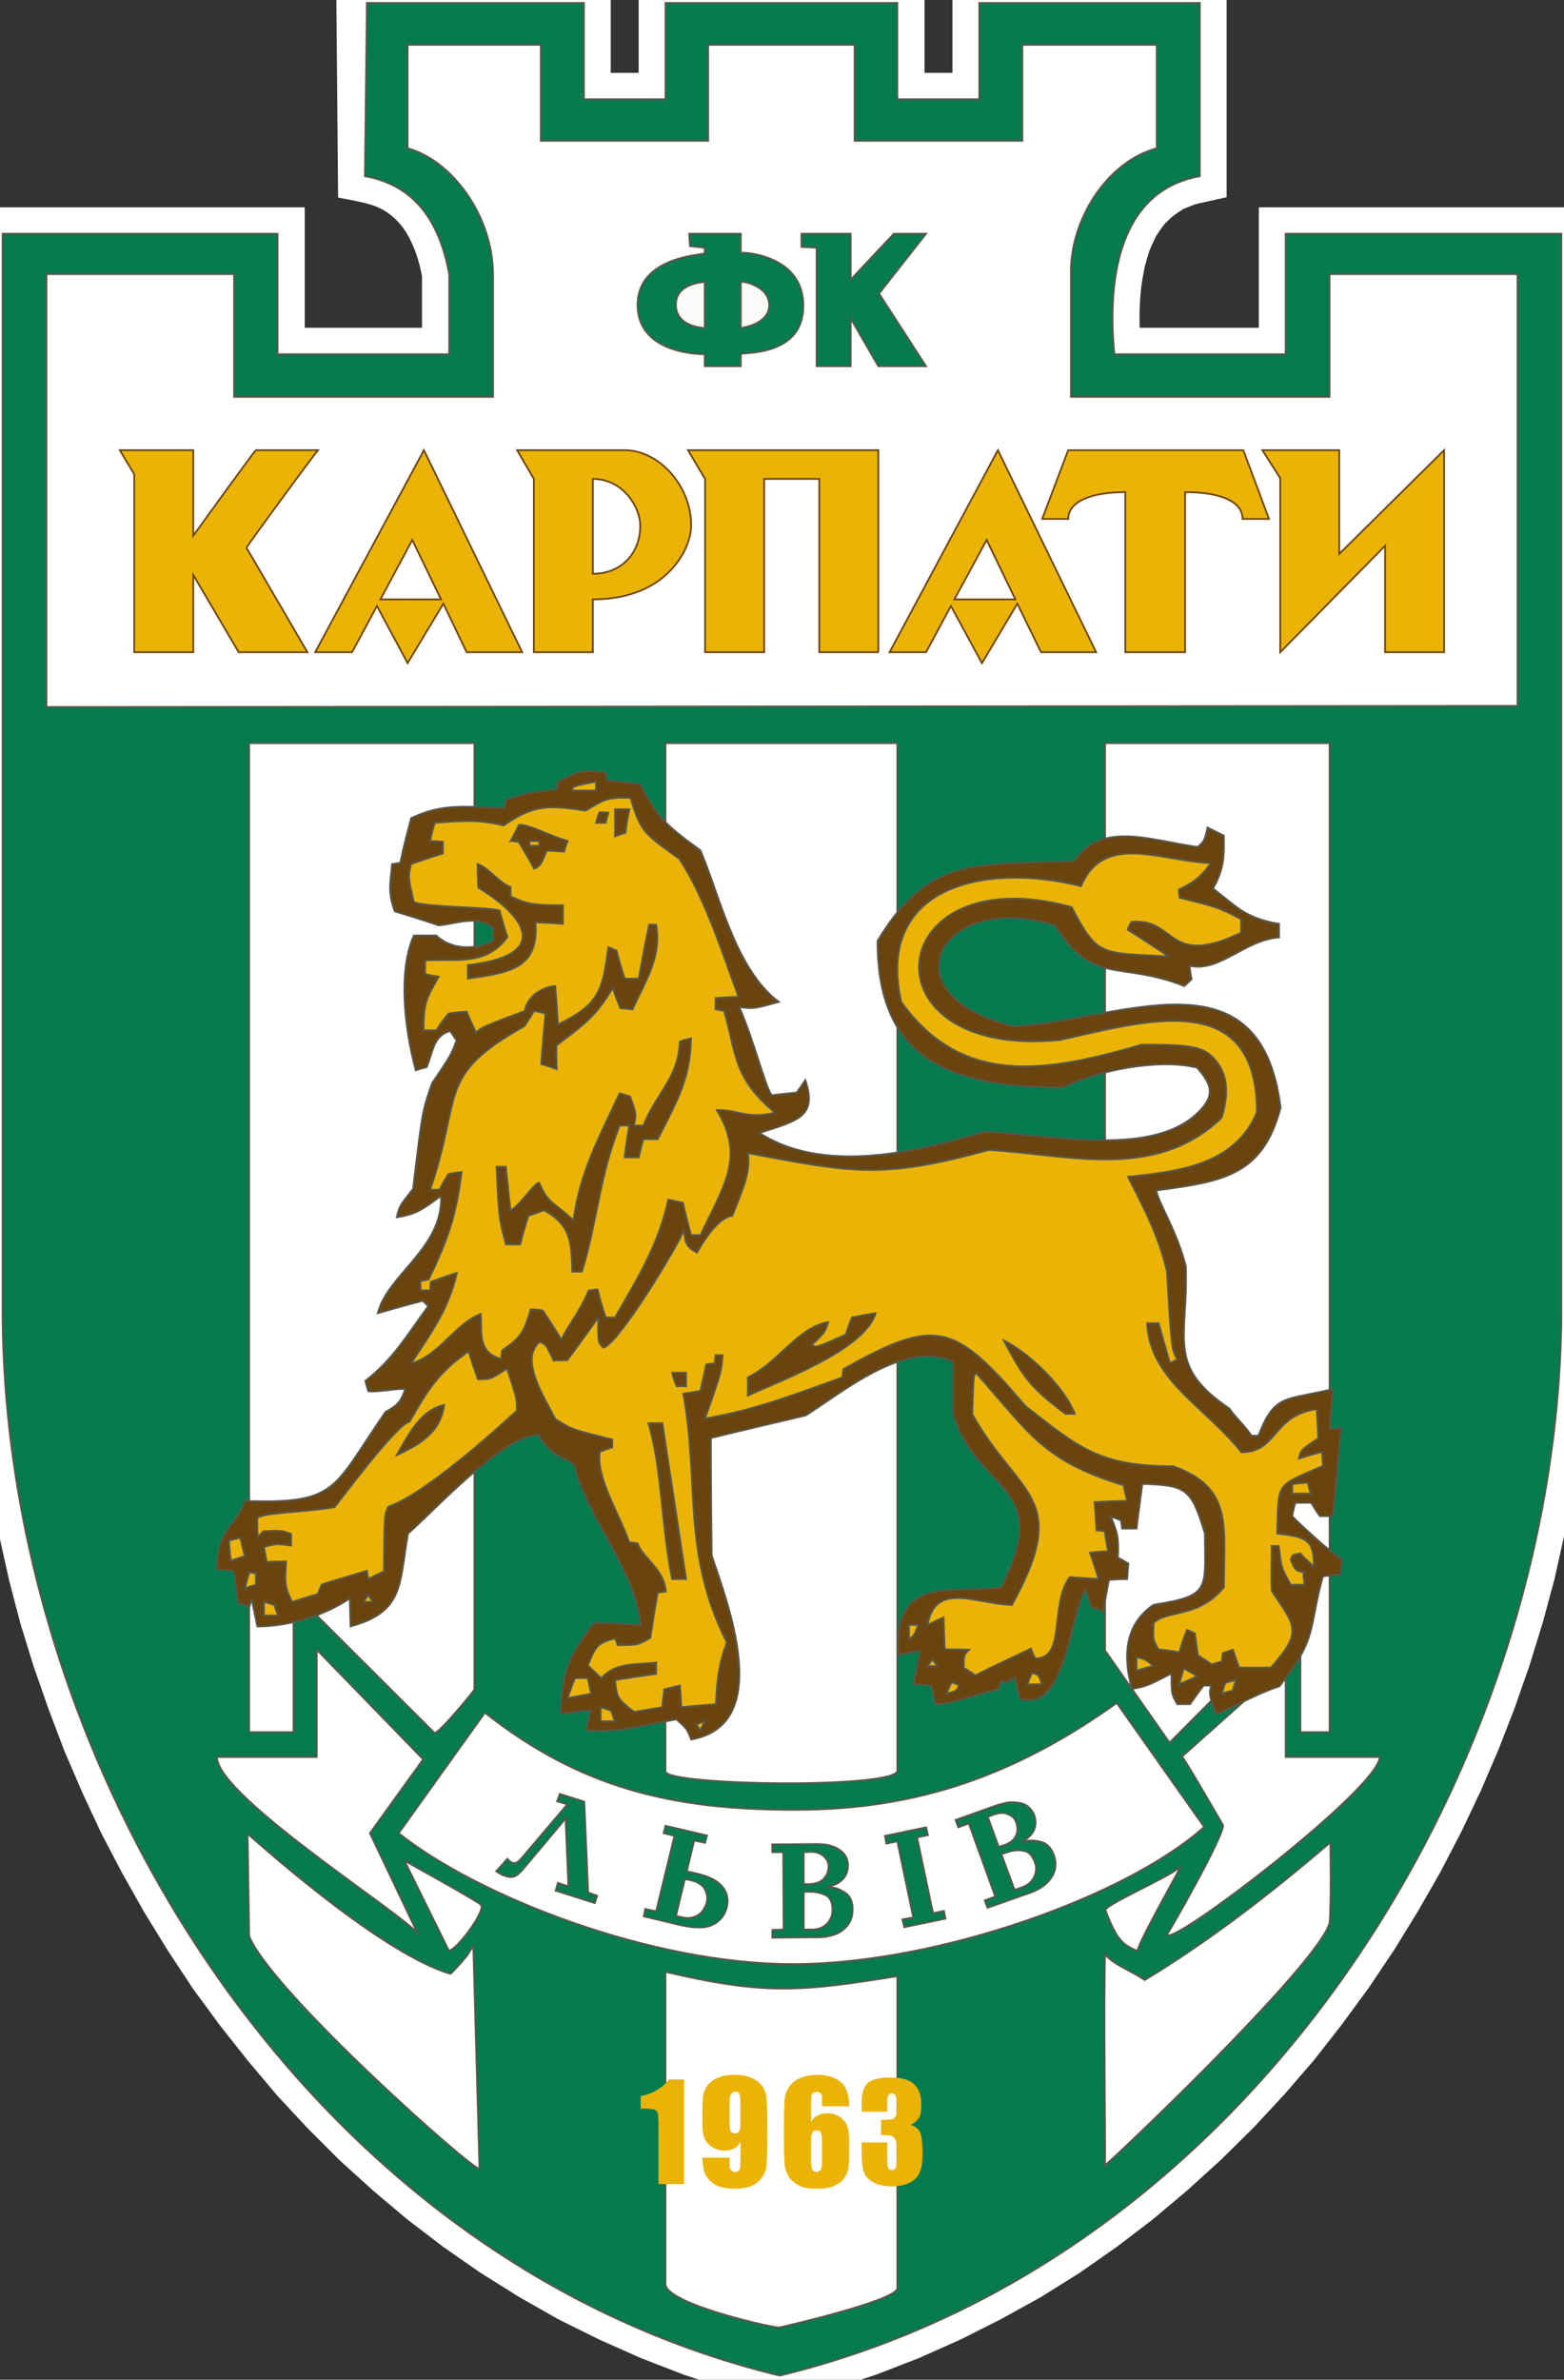 <?xml version="1.0" encoding="utf-8"?>
<!-- Generator: Adobe Illustrator 15.0.0, SVG Export Plug-In . SVG Version: 6.00 Build 0)  -->
<!DOCTYPE svg PUBLIC "-//W3C//DTD SVG 1.1//EN" "http://www.w3.org/Graphics/SVG/1.1/DTD/svg11.dtd">
<svg version="1.1" id="Слой_1" xmlns="http://www.w3.org/2000/svg" xmlns:xlink="http://www.w3.org/1999/xlink" x="0px" y="0px"
	 width="194px" height="295px" viewBox="0 0 194 295" enable-background="new 0 0 194 295" xml:space="preserve">
<rect x="0" y="0" width="194" height="295" fill="#333333" stroke="none"/>
<g>
	<path fill="#FFFFFF" d="M138.57,278.5l4.479-3.42l4.287-3.611l4.145-3.76l3.996-3.949l3.855-4.143l3.66-4.24l3.469-4.432
		l3.322-4.527l3.133-4.672l2.938-4.77l2.793-4.865l2.604-5.01l2.408-5.059l2.215-5.154l2.023-5.201l1.832-5.252l1.635-5.297
		l1.447-5.348l1.203-5.396l1.012-5.395l0.82-5.443l0.623-5.395l0.387-5.396l0.146-5.395V25.7H156.15v14.933h-14.787
		c-0.049-1.541,0-3.034,0.145-4.576c0.096-1.012,0.289-1.975,0.482-2.986c0.191-0.723,0.385-1.397,0.625-2.071
		c0.24-0.626,0.529-1.205,0.818-1.782c0.338-0.53,0.676-1.012,1.063-1.494l0.865-0.819c0.48-0.385,0.914-0.674,1.445-1.012
		l1.203-0.481l0.674-0.193l3.469-0.771V-2.914h-34.008V9.033h-3.469V-2.914H79.223V9.033h-3.467V-2.914H41.699l0.24,27.409
		c1.494,0.289,3.035,0.53,4.48,1.012c0.337,0.145,0.723,0.289,1.06,0.482c1.013,0.577,1.734,1.252,2.457,2.167l0.435,0.626
		c1.012,1.686,1.638,3.565,1.975,5.492v6.358H37.799V25.7H-3.002v137.867l0.145,5.346l0.386,5.443l0.577,5.396l0.819,5.396
		l1.012,5.393l1.204,5.396l1.397,5.348l1.638,5.299l1.831,5.25l1.975,5.203l2.217,5.152l2.36,5.059l2.602,4.961l2.746,4.865
		l2.938,4.771l3.083,4.672l3.324,4.525l3.468,4.385l3.613,4.287l3.806,4.096l3.95,3.949l4.143,3.758l4.287,3.613l4.48,3.42
		l4.576,3.18l4.769,2.986l4.913,2.793l5.057,2.506l5.203,2.313l5.348,2.07l5.492,1.781l6.357,1.734l6.404-1.734l5.492-1.781
		l5.348-2.07l5.201-2.313l5.059-2.553l4.961-2.746l4.77-2.986L138.57,278.5z"/>
	<path fill="#037B4F" stroke="#58574B" stroke-width="0.216" d="M96.711,294.492L96.711,294.492
		c58.766-14.211,96.387-75.193,96.965-131.168V28.975h-34.201v14.933H138.23c-0.771-7.804-0.145-20.135,10.6-22.062V0.362h-27.361
		v11.947h-10.164V0.362H82.549v11.947H72.432V0.362H45.506l-0.24,21.484c6.744,1.204,9.394,6.406,10.453,12.139v9.923H34.428V28.975
		H0.322v134.543C0.852,219.49,37.991,280.281,96.711,294.492z"/>
	<path fill="#FFFFFF" stroke="#58574B" stroke-width="0.216" d="M5.765,87.646V33.984h23.267v15.222h32.13V33.984
		c-0.048-7.322-5.154-14.114-10.599-15.607V5.563h16.522v11.898h20.761V5.563h18.16v11.898h20.809V5.563h16.666v12.813
		c-6.357,1.734-10.789,9.104-10.645,15.607v15.222h32.082V33.984h23.314v53.518L5.765,87.646z"/>
	<path fill="#FFFFFF" stroke="#58574B" stroke-width="0.216" d="M159.475,206.291v11.516h11.656
		c0,3.854-26.348,23.939-26.348,21.963c0.096,0,6.936-11.945,6.936-13.486c0,0-4.912-8.523-5.105-8.523L159.475,206.291z"/>
	<path fill="#FFFFFF" stroke="#58574B" stroke-width="0.216" d="M36.402,197.381v17.342H30.91V92.125h27.938v117.296
		c0,0.146-5.058,6.311-5.058,5.301L36.402,197.381z"/>
	<path fill="#FFFFFF" stroke="#58574B" stroke-width="0.216" d="M82.549,92.125h28.756V219.49c0,2.266-28.709,1.879-28.756,0.098
		V92.125z"/>
	<polygon fill="#FFFFFF" stroke="#58574B" stroke-width="0.216" points="145.072,216.023 137.076,204.605 137.076,92.125 
		164.92,92.125 164.92,214.723 161.307,214.723 161.307,199.691 	"/>
	<path fill="#6A440F" stroke="#58574B" stroke-width="0.216" d="M85.727,215.639c-0.529-1.352-0.529-1.352-1.83-2.506
		c-3.66,0.676-7.707,1.734-11.127,1.35c0.096-0.82,0.289-1.688,0.48-2.457c-1.734,0-2.07,0.385-3.66,0.385
		c0-5.01,1.107-7.418,4.094-11.223c1.783,0,3.951,0.143,5.781,0.24c-0.723-6.984-6.551-13.008-8.285-19.943
		c-2.505-1.252-3.324-1.828-4.384-3.611c-4.383,0-13.102,9.586-16.185,12.234c-1.108,6.359-0.481,9.682-7.13,11.514
		c-0.048-0.916-0.048-2.602-0.097-3.469c-3.372,2.264-7.755,3.469-11.464,3.469c-0.241-1.205-0.482-2.359-0.723-3.469
		c-0.098,0.338-0.146,0.674-0.241,1.012c-0.435-0.191-0.916-0.289-1.397-0.387c-0.191-1.395-0.337-2.744-0.529-4.047
		c-0.771-0.047-1.444-0.145-2.167-0.145c0.24-5.443,2.07-4.816,3.516-8.525c11.61,0.387,10.838-1.494,17.438-11.031
		c1.591-0.865,1.928-1.348,2.457-2.842c-1.638-0.047-2.986,0.387-4.576,0.289c-0.145-0.336-0.241-0.771-0.386-1.299
		c3.42-2.605,5.3-5.877,7.804-9.25c-0.24-0.24-0.481-0.48-0.675-0.676c-1.878,0.482-3.756,1.014-5.587,1.541
		c1.252-4.863,8.093-8.043,7.853-14.545c-2.12,1.541-3.035,2.313-5.492,2.646c0.337-1.396,0.337-1.396,2.023-3.516
		c1.155-9.682,1.155-9.682,2.359-13.105c2.313-3.42,2.313-3.42,3.034-5.297c-0.289-0.387-0.529-0.771-0.771-1.156
		c-2.119,0.529-2.119,2.553-2.938,4.479c-0.482,0.098-0.916,0.24-1.349,0.387c-1.397-5.154-2.216-12.332-0.241-16.715
		c0.867,0,1.83,0,2.793,0c1.687,1.637,4.528,1.926,7.081,0.674c-0.048-0.53-0.048-1.108-0.048-1.639
		c-2.071-1.638-4.528-0.48-6.744-0.289c-1.831-0.626-3.662-1.203-5.444-1.734c-0.915-2.408-0.529-3.66-0.337-5.875
		c0.289-0.049,0.626-0.096,1.012-0.146c0.387-1.879,0.867-3.709,1.35-5.54c4.046-1.927,6.744-1.349,11.561-1.301
		c0.097-0.337,0.146-0.675,0.193-0.964c2.842-0.915,2.842-0.915,6.31-1.3c0.048-0.337,0.097-0.674,0.146-0.963
		c2.793-1.301,2.359-1.493,5.924-1.156c0,0.289,0.049,0.626,0.096,0.963c1.352,0.193,2.795,0.337,4.191,0.53
		c2.313,4.239,2.938,4.865,7.467,8.189c2.313,5.346,4.336,14.787,9.73,18.785c-3.18,0.867-3.18,0.867-4.912,0.627
		c1.877,4.334,3.084,9.442,3.998,10.936c1.012-0.098,2.07-0.24,3.129-0.336c0.387-0.531,0.725-1.014,1.063-1.543
		c1.588,4.627-1.107,5.061-5.686,6.553c7.801,5.059,19.17,2.506,27.84-0.145c7.709,0.193,21.533,3.613,27.119-2.986
		c1.592-1.879,0.867-3.133-0.674-4.963c-4.961-1.205-12.572,0.434-16.617,2.458c-14.598,0-23.025-3.758-23.025-18.161
		c6.406-10.646,12.188-9.346,24.422-9.924c3.373-5.105,9.826-2.408,15.318-1.733c0.816-0.771,0.816-0.771,1.203-2.409
		c0.676,0.337,1.303,0.674,2.023,1.012c0,2.506,0.096,3.999-1.348,6.551c2.889,2.215,3.947,3.662,8.188,4.385
		c0,0.529,0,1.106,0,1.686c-4.24,0.289-7.322,4.334-11.08,3.516c0.047,0.529,0.098,1.109,0.242,1.639
		c-0.289,0.289-0.58,0.578-0.916,0.867c-7.996-3.178-11.271,0.049-16.041-7.514c-14.018-4.48-21.436,8.479-5.105,12.523
		c13.439-0.82,30.637-9.778,33.094,10.069c-2.217,8.479-7.227,9.152-15.414,10.262c0.24,1.539,2.504,4.865,3.66,9.393
		c0.338,8.863-2.553,12.283,5.395,17.631c0.771,1.156,1.975,2.168,2.744,3.373c0.289,0,0.58,0,0.869,0
		c2.021-5.301,3.42-4.338,9.199-5.781c0.049,1.686-0.385,3.324-0.289,5.008c0.434-0.096,0.965-0.143,1.396-0.191
		c-0.529,3.613-0.578,7.273-1.107,10.938c-0.529,0-1.061,0-1.588,0c-0.387-0.531-0.725-1.109-1.063-1.639
		c-0.529-0.049-1.541,0-1.975,0c-0.193,0.578-0.24,1.012-0.387,1.639c0.242,0.338,5.061,4.863,6.166,5.299
		c-0.049,0.625-0.096,1.25-0.191,1.926c-0.771,0.047-1.445,0.146-2.168,0.24c-1.781,6.359-0.578,7.611-5.396,13.633
		c-3.563,1.156-7.416,3.611-7.945,3.371c-0.771-2.408-0.771-2.408-0.529-3.469c-0.289,0-0.58,0-0.914,0
		c-0.58,0.723-1.158,1.543-1.689,2.313c-0.527,0-1.059,0-1.588,0c-0.723-1.252-0.723-1.252-0.723-3.805
		c-2.986,1.541-2.986,1.541-4.914,1.928c-1.105-4.096-0.916-7.996,2.697-10.453c7.178-1.107,6.359-1.928,6.359-8.814
		c-1.688-5.732-2.408-5.973-7.758-6.166c-0.238,1.781-0.479,3.662-0.721,5.539c-0.578,0-1.156,0-1.783,0
		c-0.049-0.338-0.096-0.674-0.145-1.012c-0.434-0.191-0.82-0.338-1.252-0.434c0.77,1.783,1.012,2.553,0.867,5.057
		c0.434,0.193,0.816,0.436,1.301,0.725c-0.049,0.625-0.098,1.252-0.146,1.928c-0.77,0-1.541,0.047-2.264,0.096
		c-0.24,1.254-0.482,2.602-0.723,3.902c-0.434-0.193-0.916-0.291-1.396-0.436c-0.289-0.723-0.531-1.443-0.771-2.215
		c-1.828,2.408-2.357,15.461-8.188,13.486c-0.191-0.916-0.434-1.83-0.627-2.648c-0.867,0.674-0.867,0.674-1.686,0.434
		c-0.146,0.336-0.193,0.676-0.24,1.012c-3.469,0.818-5.732,1.879-7.9,1.879c-0.193-0.771-0.338-1.59-0.529-2.313
		c-0.771-0.047-1.492-0.145-2.168-0.145c0.24-1.396,0.529-2.842,0.818-4.191c-0.963,0.193-1.83,0.338-2.697,0.578
		c-0.676-10.02,6.117-7.563,12.719-8.432c6.645-12.908-2.939-11.654-5.928-21.436c0-2.215,0-4.334,0-6.5
		c-5.973-2.891-13.92,3.947-18.303,6.645c-3.9,0.916-7.803,1.83-11.754,2.795c0,4.816,0.049,9.635,0.096,14.547
		C90.16,198.488,96.182,213.809,85.727,215.639z"/>
	<path fill="#EAB306" stroke="#58574B" stroke-width="0.216" d="M78.646,212.219c-2.217-1.734-2.07-1.783-2.359-3.951
		c1.732-0.289,3.42-0.529,5.104-0.77c0-0.482,0-0.965,0-1.396c-2.744,0.287-5.104,0-6.791,1.926
		c-0.627-0.578-1.156-1.061-1.686-1.59c0.914-2.168,1.01-2.744,3.371-3.324c0.145,0.24,0.24,0.529,0.338,0.82
		c2.504,0,2.504,0,4.045-0.916c0.289-1.879,0.578-3.758,0.916-5.588c0.289-0.049,0.627-0.098,1.012-0.146
		c-0.289-2.938-2.795-3.996-3.518-5.973c-0.385-0.047-0.723-0.096-1.012-0.096c-1.301-3.711-4.143-7.996-3.66-11.227
		c0.48-0.238,1.012-0.385,1.541-0.576c0-0.338,0-0.674,0-0.965c-5.059-1.252-5.059-1.252-7.08-2.553
		c-1.204-2.455-4.528-7.369-1.928-9.537c0.771,0.289,0.771,0.289,1.734,2.313c0.53-0.049,1.059-0.049,1.686-0.049
		c1.301-1.732,2.555-3.516,3.854-5.299c-0.047,3.035-0.047,3.035,0.627,3.758c2.023-0.625,9.297-12.766,9.971-14.547
		c0.242,1.107,0,1.926,1.639,2.746c0.867-1.541,2.604-4.289,4.387-4.576c1.01-2.65,2.357-5.301,1.926-7.756
		c13.102,2.455,16.666,3.227,29.863-0.385c9.779,0.529,20.715,3.9,28.902-4c1.443-4.579-0.145-6.698-1.494-7.854
		c-1.396-1.154-3.949-1.203-8.43-1.203c-11.752,3.42-22.207,5.299-29.816-5.301c-3.229-14.354,10.355-17.34,22.303-14.354
		c2.842-6.646,9.633-3.178,16.088-2.842c-1.203,1.734-2.119,2.36-3.949,3.275c0,0.337,0.049,0.674,0.096,1.011
		c4.723,1.156,4.723,1.156,7.611,2.649c0,0.579,0,1.107,0,1.688c-9.248,4.432-7.949-1.88-13.584-1.35
		c-0.191,0.289-0.385,0.626-0.48,0.964c1.688,1.06,3.42,2.216,5.105,3.323c-8.334-0.48-8.814,0.145-12.043-6.118
		c-23.506-6.455-26.396,18.931-1.494,16.474c10.406-2.264,24.471-6.742,24.471,8.963c-2.744,6.502-9.535,7.32-15.992,7.996
		c1.881,3.709,3.662,6.938,4.82,11.656c0.574,9.684,0.574,9.684,1.299,10.982c-0.338,0.145-0.627,0.338-0.916,0.48
		c-0.48-1.686-0.963-3.322-1.396-4.961c-0.529,0-0.963,0-1.445,0c0.387,7.129,7.227,10.309,11.705,15.992
		c4.529,0,3.807-4.576,9.348-5.346c0.047,1.203,0.145,2.406,0.191,3.611c-2.168,1.445-2.168,1.445-2.408,2.506
		c0.916-0.289,1.877-0.58,2.891-0.82c0,0.578,0.049,1.156,0.096,1.734c-5.924,2.602-5.49,1.83-5.684,8.383
		c2.938,0.432,4.721,0.336,4.525,4.143c-0.336-0.482-1.395-1.252-1.637-1.688c-1.059,0.24-0.914,0.098-1.205,0.771
		c0.436,1.107,0.58,1.445,1.639,1.59c-0.191,0.627,0.145,0.916,0,1.541c-0.336,0-1.348,0-1.639,0
		c-1.301-2.359-1.105-2.021-1.492-4.816c-0.916,0-1.205,0-0.865,0c0,1.977-0.098,3.518,0,5.588c2.984,4.434,3.852,5.01-0.098,9.49
		c-1.35,0-2.648,0-3.951,0c-0.287-0.771-0.527-1.492-0.77-2.217c-0.434,0.098-0.82,0.289-1.254,0.436
		c-0.047,0.336-0.096,0.674-0.096,1.012c-0.48,0.145-0.867,0.24-1.301,0.385c-0.578-0.436-1.156-0.818-1.686-1.156
		c-0.146-0.916-0.242-1.83-0.387-2.697c-0.338-0.146-0.674-0.338-0.965-0.434c-0.385,0.914-0.674,1.83-0.963,2.795
		c-0.865-0.193-1.779-0.289-2.6-0.387c-0.676-1.252-0.676-1.252-0.58-3.275c1.783-1.686,5.541-0.529,8.721-4.434
		c0-7.658,1.154-12.283-6.264-14.98c-9.15,0-11.705-2.264-18.354-7.465c-8.861-10.357-11.078-11.031-22.59-4.576
		c-0.051,0.336-0.1,0.674-0.1,1.012c-6.018,2.168-10.979,4.096-17.051,5.107c2.023-5.783,2.023-5.783,2.17-7.854
		c-0.289,0-0.578,0-0.869,0c-0.049,0.338-0.096,0.674-0.096,1.012c-0.385,0-0.725,0.098-1.061,0.145
		c-0.24,1.061-0.48,2.168-0.723,3.275c-0.723,0.145-1.396,0.24-2.119,0.338c2.023,11.225-0.193,19.701,5.396,30.828
		c-0.914,2.602-1.205,4.238-1.35,7.658c-1.445,0.146-2.891,0.24-4.289,0.387c-0.047-0.867-0.096-1.783-0.191-2.697
		c-0.625,0.145-1.252,0.338-1.926,0.48c-0.098,0.771-0.193,1.494-0.242,2.217C81.006,211.832,79.803,212.025,78.646,212.219z"/>
	<path fill="#FFFFFF" stroke="#58574B" stroke-width="0.216" d="M141.074,241.844c-1.734-0.725-2.555-1.303-3.951-5.061
		c0-0.721,9.299-4.721,9.299-5.49C146.951,230.811,141.699,239.723,141.074,241.844z"/>
	<path fill="#FFFFFF" stroke="#58574B" stroke-width="0.216" d="M51.912,239.916c0.191-1.301-25.001-17.053-25.001-22.109h12.38
		V204.51l13.198,13.584l-6.601,9.152L51.912,239.916z"/>
	<path fill="#FFFFFF" stroke="#58574B" stroke-width="0.216" d="M55.67,241.795l-5.492-11.129c0,0,9.49,5.25,9.49,5.492
		C60.246,236.881,56.633,241.795,55.67,241.795z"/>
	<path fill="#FFFFFF" stroke="#58574B" stroke-width="0.216" d="M98.494,243.48c-17.682,0.047-39.211-8.383-49.038-16.234
		l10.692-14.932c11.898,9.391,23.314,12.041,38.346,12.041c15.268,0.049,27.551-4.336,40.025-13.246l10.84,15.365
		C139.773,235.1,116.219,243.432,98.494,243.48z"/>
	<path fill="#FFFFFF" stroke="#58574B" stroke-width="0.216" d="M137.076,268.434c0.047-2.986-0.191-20.186,0-26.158
		c1.154,1.35,2.986,1.879,4.914,3.18c8.236-4.961,16.088-11.127,23.023-17.053c0-0.432,0.145,7.66-0.096,9.973
		C163.666,243.045,142.037,263.953,137.076,268.434z"/>
	<path fill="#FFFFFF" stroke="#58574B" stroke-width="0.216" d="M82.549,283.123v-38.682c12.283,2.893,16.859,2.459,28.756,0.533
		v38.68c0,1.541-14.594,4.865-14.594,4.865C96.711,288.762,82.549,285.68,82.549,283.123z"/>
	<path fill="#FFFFFF" stroke="#58574B" stroke-width="0.216" d="M59.475,268.816c-0.145,0.869-25.867-21.965-28.564-28.805
		l-0.193-12.668c0.097,0,16.137,14.689,25.146,17.34c0.096,0,1.733-1.783,1.733-1.879c0.145,0,1.107-1.541,1.107-1.688
		L59.475,268.816z"/>
	<g>
		<path fill="#EAB306" d="M156.971,64.332v-1.06l0.434,1.06H156.971L156.971,64.332z M156.971,56.432l1.83,2.843v21.58
			l13.006-13.199v13.199h7.322V55.806l-13.006,12.861V55.806h-9.152V56.432z M156.971,55.806v0.626l-0.385-0.626H156.971
			L156.971,55.806z M156.971,63.272l-2.746-7.467h-21.58v7.755c0.578-1.59,3.033-2.553,6.938-2.553v19.846H147V61.008
			c4.721,0,7.129,1.3,7.129,3.324h2.844v-1.059H156.971z M132.645,80.854v-6.888l3.324,6.888H132.645z M132.645,55.806v7.755
			c-0.096,0.241-0.146,0.53-0.146,0.771h-3.227l3.227-8.526H132.645L132.645,55.806z M132.645,73.967l-8.863-18.161l-1.592,2.986
			v8.478l0.195-0.337l3.564,7.37h-3.76v7.274l4-6.744l2.938,6.021h3.518V73.967L132.645,73.967z M87.461,80.854V59.371l-1.926-3.275
			v-0.29h23.41c0,2.457,0,25.242,0,25.049h-7.322V59.371h-6.838v21.484H87.461L87.461,80.854z M122.189,58.792v8.478l-3.805,7.033
			h3.805v7.274l-0.385,0.626l-3.854-7.081l-3.082,5.732c-0.098,0-0.24,0-4.529,0L122.189,58.792L122.189,58.792z M85.535,66.549
			c0.145-0.53,0.191-1.061,0.191-1.494c0-0.578-0.049-1.204-0.191-1.782V66.549z M85.535,56.096l-0.193-0.29h0.193V56.096
			L85.535,56.096z M85.535,63.272c-0.818-4.047-4.287-7.467-8.045-7.467h-1.012v4.384c1.879,1.156,2.938,3.372,2.938,4.961
			c0,2.361-1.107,4.288-2.938,5.251v3.661c5.828-0.963,8.381-4.817,9.057-7.514V63.272z M76.479,55.806v4.384
			c-0.818-0.531-1.832-0.819-2.938-0.819v11.753c1.105,0,2.07-0.289,2.938-0.722v3.661c-0.916,0.144-1.879,0.24-2.938,0.24v6.552
			h-7.322V59.371l-1.782-3.035v-0.53H76.479L76.479,55.806z M64.437,80.854h0.337l-0.337-0.675V80.854z M64.437,55.806v0.53
			l-0.289-0.53H64.437L64.437,55.806z M64.437,80.18l-11.85-24.374l-1.638,2.986v8.478l0.192-0.337l3.564,7.37h-3.757v7.274
			l4.046-6.744l2.89,6.021h6.551L64.437,80.18L64.437,80.18z M50.949,58.792v8.478l-3.759,7.033h3.759v7.274l-0.387,0.626
			l-3.806-7.081l-3.083,5.732h-4.383v-0.29L50.949,58.792L50.949,58.792z M39.292,55.999v-0.193h0.144
			C39.388,55.806,39.34,55.903,39.292,55.999z M39.292,55.806v0.193c-1.253,1.638-8.719,11.753-8.719,11.898l7.563,12.958h-8.527
			l-5.636-9.586v9.586H16.65V58.792l-1.781-2.986h9.104v10.598c0.53-0.723,7.659-10.598,7.755-10.598H39.292L39.292,55.806z
			 M39.292,80.564l-0.193,0.29h0.193V80.564z"/>
		<path fill="none" stroke="#6A440F" stroke-width="0.216" d="M87.461,80.854V59.371l-2.119-3.565h23.604c0,2.457,0,25.242,0,25.049
			h-7.322V59.371h-6.836v21.484H87.461L87.461,80.854z M139.582,80.854V61.009c-4.529,0-7.082,1.3-7.082,3.324h-3.229l3.229-8.526
			h21.725l3.18,8.526h-3.275c0-2.023-2.408-3.324-7.129-3.324v19.846H139.582L139.582,80.854z M158.801,80.854v-21.58l-2.215-3.469
			h9.537v12.861l13.006-12.861v25.049h-7.322V67.656L158.801,80.854L158.801,80.854z M73.541,71.124V59.371
			c3.756,0,5.877,3.516,5.877,5.78C79.418,68.619,77.057,71.124,73.541,71.124L73.541,71.124z M66.219,80.854V59.371l-2.071-3.565
			H77.49c4.287,0,8.236,4.479,8.236,9.249c0.098,2.698-2.793,9.249-12.188,9.249v6.552L66.219,80.854L66.219,80.854z M47.19,74.303
			l3.951-7.37l3.564,7.37H47.19L47.19,74.303z M64.773,80.854h-6.889l-2.89-6.021l-4.433,7.37l-3.806-7.081l-3.083,5.732
			c-0.096,0-0.241,0-4.576,0l13.488-25.049L64.773,80.854L64.773,80.854z M16.65,80.854V58.792l-1.781-2.986h9.104v10.598
			c0.53-0.723,7.659-10.598,7.755-10.598h7.707c-0.578,0.674-8.862,11.946-8.862,12.091l7.563,12.958h-8.527l-5.636-9.586v9.586
			H16.65L16.65,80.854z M118.385,74.303l4-7.37l3.564,7.37H118.385L118.385,74.303z M135.969,80.854h-6.84l-2.939-6.021l-4.385,7.37
			l-3.854-7.081l-3.082,5.732c-0.098,0-0.24,0-4.529,0l13.441-25.049L135.969,80.854z"/>
	</g>
	<path fill="#EAB306" stroke="#58574B" stroke-width="0.216" d="M160.295,185.146c0-0.387,0-0.82,0-1.156
		c0.627-0.098,1.252-0.146,1.926-0.195c0.098,0.436,0.193,0.869,0.385,1.352C161.789,185.146,161.018,185.146,160.295,185.146z"/>
	<path fill="#EAB306" stroke="#58574B" stroke-width="0.216" d="M86.883,214.482c-0.191-0.242-0.336-0.482-0.48-0.725
		c0.387-0.145,0.723-0.287,1.061-0.385C87.221,213.711,87.076,214.098,86.883,214.482z"/>
	<path fill="#EAB306" stroke="#58574B" stroke-width="0.216" d="M74.504,213.373c0-0.578,0-1.154,0-1.732
		c0.434,0.145,0.867,0.238,1.301,0.434c0.145,0.385,0.289,0.818,0.482,1.301C75.707,213.373,75.129,213.373,74.504,213.373z"/>
	<path fill="#EAB306" stroke="#58574B" stroke-width="0.216" d="M70.41,210.531c0.289-0.867,0.578-1.734,0.914-2.504
		c0.529,0,1.061,0,1.59,0c0.145,0.625,0.24,1.252,0.434,1.926C72.336,210.146,71.324,210.291,70.41,210.531z"/>
	<path fill="#EAB306" stroke="#58574B" stroke-width="0.216" d="M117.424,209.953c0.191-0.529,0.385-0.965,0.627-1.396
		c0.287,0.098,0.576,0.191,0.914,0.338C118.676,209.615,118.676,209.615,117.424,209.953z"/>
	<path fill="#EAB306" stroke="#58574B" stroke-width="0.216" d="M151.574,209.953c0.098-0.434,0.242-0.914,0.387-1.301
		c0.434-0.191,0.916-0.289,1.395-0.387c-0.189,0.387-0.336,0.818-0.432,1.303C152.441,209.664,151.961,209.809,151.574,209.953z"/>
	<path fill="#EAB306" stroke="#58574B" stroke-width="0.216" d="M127.441,208.797c0.191-0.48,0.338-0.965,0.578-1.396
		c0.818,0.191,0.818,0.191,1.203,1.396C128.598,208.797,128.02,208.797,127.441,208.797z"/>
	<path fill="#EAB306" stroke="#58574B" stroke-width="0.216" d="M146.275,208.797c0.193-0.674,0.338-1.35,0.578-1.975
		c0.529,0.289,1.063,0.625,1.639,0.963C147.768,208.123,146.998,208.461,146.275,208.797z"/>
	<path fill="#EAB306" stroke="#58574B" stroke-width="0.216" d="M140.977,207.111c0-0.578,0-1.156,0-1.688
		c1.156,0.289,1.156,0.289,2.07,1.107C142.326,206.727,141.604,206.871,140.977,207.111z"/>
	<path fill="#EAB306" stroke="#58574B" stroke-width="0.216" d="M115.061,206.533c0.193-0.289,0.387-0.578,0.627-0.818
		c0.145,0.24,0.34,0.529,0.578,0.818C115.832,206.533,115.447,206.533,115.061,206.533z"/>
	<path fill="#EAB306" stroke="#58574B" stroke-width="0.216" d="M112.75,203.111c0-0.529,0-1.105,0-1.684c0.338,0,0.723,0,1.156,0
		C113.328,202.871,113.328,202.871,112.75,203.111z"/>
	<path fill="#EAB306" stroke="#58574B" stroke-width="0.216" d="M32.741,200.271c0-0.529,0-1.109,0-1.688
		c0.433,0.096,0.817,0.24,1.301,0.387c0.096,0.434,0.289,0.865,0.48,1.301C33.896,200.271,33.319,200.271,32.741,200.271z"/>
	<path fill="#EAB306" stroke="#58574B" stroke-width="0.216" d="M45.12,198.584c0.145-0.289,0.337-0.578,0.578-0.865
		c0.145,0.287,0.337,0.576,0.578,0.865C45.843,198.584,45.457,198.584,45.12,198.584z"/>
	<path fill="#EAB306" stroke="#58574B" stroke-width="0.216" d="M30.38,196.898c0.193-0.721,0.337-1.396,0.579-2.023
		c0.241,0.098,0.529,0.146,0.817,0.193c-0.048,0.434-0.048,0.914-0.048,1.396C31.247,196.609,30.813,196.707,30.38,196.898z"/>
	<path fill="#EAB306" stroke="#58574B" stroke-width="0.216" d="M28.646,193.479c-0.145-0.865-0.191-1.734-0.24-2.504
		c0.434-0.098,0.915-0.24,1.396-0.338c0.192,0.723,0.337,1.492,0.578,2.264C29.802,193.094,29.224,193.238,28.646,193.479z"/>
	<path fill="#EAB306" stroke="#58574B" stroke-width="0.216" d="M120.988,207.689c-0.482-0.336-0.965-0.674-1.445-0.963
		c0-1.543,0-1.543,0.674-2.217c-1.012-0.049-2.021-0.049-3.035-0.049c-0.047-1.35-0.096-2.648-0.143-3.949
		c-0.676,0.287-1.303,0.576-1.979,0.916c0.965-5.396,5.83-2.65,10.455-2.457c7.465-13.537,0.865-13.346-4.914-23.652
		c0.145-4.816,0.145-4.816,0.48-5.105c6.793,7.609,8.189,10.789,18.305,13.922c0.096,0.627,0.24,1.252,0.436,1.926
		c-1.396,0-2.746,0.098-4.047,0.145c0.098,1.109,0.145,2.314,0.24,3.52c0.289,0,0.674,0.047,1.012,0.096
		c0.145,0.818,0.24,1.686,0.434,2.504c-0.771,0-1.541,0.049-2.264,0.146c0.385,1.061,0.723,2.117,1.061,3.275
		c-1.205-0.098-2.408-0.146-3.564-0.242c-2.506,3.324-0.434,10.213-4.287,10.068c-0.193-0.387-0.387-0.771-0.529-1.205
		C125.563,205.475,123.252,206.533,120.988,207.689z"/>
	<path fill="#6A440F" stroke="#58574B" stroke-width="0.216" d="M83.367,195.744c-1.35-6.648-1.252-13.777-2.938-19.318
		c0.576,0,1.154,0,1.732,0c0.965,6.408,1.977,12.861,2.938,19.318C84.521,195.744,83.945,195.744,83.367,195.744z"/>
	<path fill="#6A440F" stroke="#58574B" stroke-width="0.216" d="M132.162,175.27c-4.625-3.467-5.299-4.721-7.658-9.104
		c2.891,1.396,7.371,5.492,8.816,9.104C132.934,175.27,132.5,175.27,132.162,175.27z"/>
	<path fill="#6A440F" stroke="#58574B" stroke-width="0.216" d="M92.762,173.006c0-0.818,0-1.541,0-2.264
		c3.807-1.83,6.262-6.262,9.969-6.84c-0.434,1.301-0.434,1.301-2.023,2.795c0.531,0.385,0.531,0.385,4.191-1.254
		c0.24-0.723,0.482-1.396,0.771-2.119c0.965-0.191,1.928-0.387,2.938-0.531C107.26,167.371,96.566,171.225,92.762,173.006z"/>
	<path fill="#6A440F" stroke="#58574B" stroke-width="0.216" d="M83.945,171.85c-0.24-0.529-0.434-1.107-0.578-1.686
		c0.578,0,1.154,0,1.732,0c0,0.578,0,1.156,0,1.686C84.717,171.85,84.283,171.85,83.945,171.85z"/>
	<path fill="#EAB306" stroke="#58574B" stroke-width="0.216" d="M36.257,198.584c-1.204-2.166-0.819-3.131-0.771-5.01
		c-0.819,0-1.639,0-2.409,0.051c-0.097-0.627-0.241-1.254-0.337-1.881c1.638-0.385,1.638-0.385,3.372-0.145c0-0.529,0-0.963,0-1.445
		c-1.156-0.432-1.156-0.432-3.421-0.336c-0.24,0.242-0.48,0.48-0.723,0.674c-0.048-0.77-0.048-1.59-0.048-2.361
		c1.301-0.674,6.021-0.674,9.586-1.301c0.626-0.77,7.755-10.354,9.297-10.596c2.313-4.047,3.613-6.117,7.321-8.721
		c0.338,1.107,0.723,2.266,1.157,3.469c1.589,0,1.589,0,3.611-1.348c1.253,3.805,1.253,3.805,1.205,5.25
		c-3.18,2.938-11.562,10.404-15.943,11.898c-0.482,1.059-0.482,1.059-0.53,7.996c-0.626,0.289-1.301,0.625-1.927,0.963
		c-0.049-0.338-0.145-0.674-0.193-1.014c-1.878,0.58-3.757,1.109-5.587,1.688c-0.193,0.387-0.337,0.818-0.531,1.203
		C38.328,197.91,37.268,198.248,36.257,198.584z"/>
	<path fill="#EAB306" stroke="#58574B" stroke-width="0.216" d="M50.997,169.01c2.698-4.096,4.624-6.697,5.684-11.225
		c-1.107,0.336-2.167,0.723-3.228,1.107c-0.048,0.336-0.097,0.723-0.097,1.061c-0.433,0-0.818,0-1.204,0c0-0.436,0-0.82,0-1.156
		c0.288-0.049,0.675-0.098,1.012-0.193c2.505-5.154,3.42-8.043,4.095-13.295c-0.578,0.049-1.108,0.096-1.638,0.24
		c-0.385,0.625-0.771,1.254-1.107,1.93c-0.386,0-0.818,0-1.156,0c4.096-11.998,0.675-14.069,11.706-20.284
		c0.387-0.627,0.819-1.252,1.204-1.879c0.435,0.096,0.915,0.193,1.397,0.338c-0.193,2.021-0.385,4.143-0.53,6.262
		c0.626,0.146,1.252,0.387,1.927,0.627c-0.048-0.965-0.048-1.975-0.048-2.938c3.371-2.553,4.865-3.564,6.984-7.131
		c0.289,0.771,0.578,1.639,0.963,2.506c0.434,0.049,0.965,0.096,1.494,0.145c1.781-3.854,3.611-6.551,2.938-10.501
		c-0.289,0-0.578,0-0.867,0c-0.48,2.217-0.865,4.433-1.301,6.694c-0.578,0-1.154,0-1.734,0c-0.385-1.203-0.723-2.313-1.012-3.467
		c-0.385-0.146-0.723-0.338-1.012-0.435c-0.723,5.202-1.012,7.081-6.261,9.585c-0.096-1.59-0.192-3.18-0.337-4.768
		c-1.687,0.096-3.564,1.445-3.757,3.082c-5.348,2.021-5.348,2.021-6.069,2.697c-0.385-0.867-0.819-1.734-1.156-2.602
		c-0.771,0.049-1.542,0.098-2.265,0.24c-0.529,0.674-1.061,1.35-1.493,2.072c-0.529,0-1.06,0-1.59,0
		c0-3.518,0.386-3.998,1.879-6.648c-0.626-0.096-1.156-0.191-1.687-0.336c0-0.531,0-1.109,0-1.686
		c3.999-0.193,7.611,0.672,10.213-2.893c-0.386-1.107-0.675-2.167-0.965-3.275c-1.106-0.433-9.344-0.433-10.645-1.059
		c-0.723-3.131-0.723-3.131-0.337-4.721c1.301-0.435,2.602-0.916,3.95-1.301c0-0.529,0-0.963,0-1.445
		c-0.529-0.049-1.061-0.096-1.59-0.096c0.146-0.771,0.338-1.541,0.578-2.265c2.892-0.193,5.349-0.482,8.527,0.336
		c3.661-2.504,5.395-2.601,10.163-1.83c2.119-1.252,2.553-1.734,5.588-1.589c1.301,4.335,1.734,4.432,6.07,7.563
		c3.178,4.914,5.203,11.32,7.322,17.102c-0.965,0-1.881,0.098-2.844,0.145c0,0.434,0,0.916,0,1.396
		c0.338,0.049,0.725,0.146,1.063,0.191c1.588,5.732,1.203,8.336,6.309,12.624c-3.467,0.818-4.432-0.336-7.225-0.336
		c3.516,5.779,0.963,9.248-2.025,15.51c-0.434,0-0.816,0-1.154,0c-0.387-1.299-0.723-2.695-1.012-3.998
		c-0.676-0.145-1.254-0.289-1.832-0.385c-1.156,5.441-3.611,9.441-6.598,14.596c-0.387,0-0.82,0-1.158,0
		c-0.385-1.156-0.721-2.313-1.01-3.469c-0.436,0-0.771,0.098-1.107,0.145c-1.254,2.939-2.361,3.949-3.373,6.07
		c-0.77-1.254-1.541-2.457-2.312-3.615c-0.53-0.094-1.061-0.143-1.493-0.143c-0.819,2.746-1.157,3.469-3.565,5.105
		c-0.048,0.336-0.096,0.723-0.096,1.061c-3.131-0.867-2.312-3.662-2.553-5.588C56.439,164.096,54.514,168.045,50.997,169.01z"/>
	<path fill="#6A440F" stroke="#58574B" stroke-width="0.216" d="M70.988,157.641c-0.098-3.66-0.193-5.828-3.518-7.609
		c-0.674,0.24-1.301,0.479-1.926,0.674c-0.386,1.203-0.723,2.359-1.012,3.564c-0.578,0-1.205,0-1.782,0
		c-0.868-3.373-0.868-3.373-1.156-9.635c0.336,0,0.771,0,1.156,0c0.192,1.781,0.337,3.563,0.578,5.395
		c1.205-0.578,2.938-3.42,3.564-3.42c1.061,2.65,1.878,2.408,4.239,4.672c0.818-6.068,3.227-10.355,5.732-15.754
		c0.432,0.146,0.816,0.24,1.299,0.387c0.771,2.168,0.771,2.168,0.482,3.613c0.336,0,0.771,0,1.154,0
		c1.734-4.24,4.336-5.831,4.529-10.407c0.434-0.191,0.916-0.289,1.396-0.385c-0.146,4.961-1.59,7.514-4.145,12.479
		c-0.578,0-1.154,0-1.781,0c-0.193,0.77-0.385,1.492-0.578,2.264c-0.578,0-1.154,0-1.734,0c0.146-1.35,0.338-2.648,0.58-3.949
		c-0.436,0-0.82,0-1.205,0c-2.506,6.262-2.746,11.801-4.674,18.111C71.758,157.641,71.324,157.641,70.988,157.641z"/>
	<path fill="#6A440F" stroke="#58574B" stroke-width="0.216" d="M58.03,121.316c0-0.576,0-1.107,0-1.686
		c10.261-1.156,7.419-5.877,1.301-9.585c-0.048-1.012-0.097-1.975-0.097-2.938c1.301,0.386,2.745,2.408,4.095,2.843
		c0,0.337,0,0.722,0,1.155c2.216,1.108,3.372,1.108,6.503,1.108c0,0.771,0,1.493,0,2.313c-1.204-0.098-2.313-0.146-3.42-0.193
		C66.94,120.257,62.799,120.595,58.03,121.316z"/>
	<path fill="#6A440F" stroke="#58574B" stroke-width="0.216" d="M66.267,107.685c-0.626-1.156-1.252-2.215-1.927-3.323
		c-0.337-0.048-0.723-0.097-1.012-0.097c0.385-0.674,0.723-1.349,1.06-2.022c1.35,0,3.035,1.06,6.022,2.022
		c-0.193,0.386-0.291,0.867-0.436,1.302c-0.77-0.048-1.443-0.097-2.166-0.097C67.038,107.3,67.038,107.3,66.267,107.685z"/>
	<path fill="#6A440F" stroke="#58574B" stroke-width="0.216" d="M76.287,103.687c0-1.108,0-2.264,0-3.373c0.578,0,1.203,0,1.781,0
		c-0.193,0.963-0.387,1.926-0.482,2.938C77.104,103.349,76.719,103.542,76.287,103.687z"/>
	<path fill="#6A440F" stroke="#58574B" stroke-width="0.216" d="M73.926,102.001c0.146-0.482,0.24-0.916,0.434-1.301
		c0.338,0,0.676,0,1.107,0.048c-0.096,0.386-0.24,0.771-0.338,1.253C74.697,102.001,74.311,102.001,73.926,102.001z"/>
	<path fill="#EAB306" stroke="#58574B" stroke-width="0.216" d="M70.988,98.002c0-0.53,0-0.53,2.938-1.108c0,0.337,0,0.723,0,1.108
		C72.914,98.002,71.951,98.002,70.988,98.002z"/>
	<path fill="#EAB306" stroke="#58574B" stroke-width="0.216" d="M65.688,104.843c0-0.192,0-0.336,0-0.578c0.386,0,0.771,0,1.205,0
		c0,0.192,0,0.338,0,0.578C66.508,104.843,66.122,104.843,65.688,104.843z"/>
	<path fill="#6A440F" stroke="#58574B" stroke-width="0.216" d="M49.215,180.375c1.493-2.553,2.89-5.537,5.877-6.213
		C54.658,177.486,52.202,179.027,49.215,180.375z"/>
	<g>
		<path fill="#037B4F" stroke="#58574B" stroke-width="0.216" d="M85.486,28.975h6.408v2.36c-0.049-0.097,7.754,0.096,7.754,6.552
			c0.049,6.454-7.754,5.732-7.754,6.021v1.493h-4.48v-1.493c0,0-8.285,0.192-8.334-6.07c0-6.262,8.525-6.213,8.334-6.455v-0.674
			l-1.832-0.193L85.486,28.975z"/>
		<path fill="#FAFAF9" stroke="#58574B" stroke-width="0.216" d="M87.414,34.948v5.684c0,0.049-3.566-0.048-3.566-2.842
			C83.801,35.043,87.365,34.996,87.414,34.948z"/>
		<path fill="#FAFAF9" stroke="#58574B" stroke-width="0.216" d="M91.895,34.948v5.684c0.047,0.049,3.564-0.434,3.516-2.842
			C95.361,35.333,91.895,34.804,91.895,34.948z"/>
		<polygon fill="#037B4F" stroke="#58574B" stroke-width="0.216" points="99.408,28.975 105.523,28.975 105.523,34.659 
			110.871,28.975 114.871,28.975 109.041,36.393 114.871,45.401 108.945,45.401 105.523,39.476 105.523,45.401 101.287,45.401 
			101.287,30.708 99.408,30.613 		"/>
	</g>
	<path fill="#037B4F" stroke="#58574B" stroke-width="0.216" d="M70.168,225.32l-0.24,0.385l-5.058,6.021
		c-0.29,0.338-0.579,0.627-0.916,0.818s-0.771,0.191-1.3,0c-0.339-0.096-0.724-0.289-1.108-0.578l1.396-1.541
		c0.193,0.24,0.386,0.434,0.627,0.482c0.337,0.145,0.675-0.049,1.06-0.482l5.732-6.744l-1.253-0.385l0.338-0.916l3.034,0.965
		l0.48,11.271l1.109,0.385l-0.289,0.914l-4.866-1.541l0.289-0.965l1.3,0.438l-0.336-8.045l0.096-0.482H70.168L70.168,225.32z"/>
	<g>
		<path fill="#037B4F" d="M85.775,227.055l1.928,0.48l-0.242,0.914l-1.348-0.289l-0.338,1.445V227.055L85.775,227.055z
			 M85.775,232.111l0.867,0.193c1.35,0.336,2.313,0.816,2.939,1.541c0.625,0.723,0.816,1.59,0.576,2.602
			c-0.24,0.963-0.818,1.688-1.688,2.119c-0.674,0.338-1.541,0.434-2.697,0.287v-1.107c0.098-0.047,0.193-0.047,0.242-0.096
			c0.385-0.096,0.771-0.338,1.01-0.625c0.289-0.338,0.482-0.725,0.627-1.156c0.146-0.58,0.049-1.156-0.24-1.688
			c-0.289-0.48-0.818-0.865-1.639-1.061v-1.01H85.775z M81.391,236.93l2.266-9.346l-1.35-0.338l0.24-0.914l3.229,0.723v2.553
			l-0.578,2.359l0.578,0.145v1.012c-0.049,0-0.098,0-0.145-0.047l-0.676-0.145l-1.107,4.576l0.867,0.191
			c0.385,0.096,0.723,0.096,1.061,0.047v1.107c-0.387-0.047-0.818-0.096-1.301-0.191l-4.625-1.107l0.193-0.914L81.391,236.93z"/>
		<path fill="none" stroke="#58574B" stroke-width="0.216" d="M81.391,236.93l2.266-9.346l-1.35-0.338l0.24-0.914l5.154,1.203
			l-0.24,0.914l-1.35-0.289l-0.914,3.807l1.443,0.338c1.35,0.338,2.314,0.818,2.939,1.543c0.627,0.721,0.818,1.588,0.578,2.6
			c-0.24,0.965-0.818,1.688-1.688,2.119c-0.867,0.482-2.217,0.482-3.998,0.098l-4.625-1.107l0.193-0.914L81.391,236.93
			L81.391,236.93z M83.848,237.508l0.869,0.191c0.48,0.096,0.914,0.096,1.301-0.049c0.385-0.096,0.771-0.338,1.012-0.625
			c0.287-0.338,0.48-0.725,0.625-1.156c0.146-0.58,0.049-1.156-0.24-1.688c-0.289-0.529-0.914-0.914-1.781-1.107l-0.676-0.143
			L83.848,237.508z"/>
	</g>
	<g>
		<path fill="#037B4F" d="M101.479,228.598c0.434,0.047,0.771,0.047,1.107,0.094c0.385,0.098,0.77,0.193,1.059,0.338
			c0.578,0.289,0.965,0.627,1.205,1.012c0.24,0.387,0.336,0.771,0.336,1.156c0,0.771-0.238,1.396-0.721,1.83
			c-0.482,0.48-1.061,0.723-1.783,0.82v0.096c0.387,0,0.723,0.047,1.061,0.145c0.338,0.096,0.674,0.289,1.061,0.529
			c0.625,0.385,0.963,1.061,0.963,2.07c0,0.771-0.191,1.396-0.58,1.928c-0.383,0.48-0.914,0.916-1.539,1.154
			c-0.676,0.242-1.35,0.387-2.023,0.387h-0.145v-1.061c0.436-0.096,0.771-0.287,1.107-0.625c0.434-0.482,0.676-1.012,0.676-1.688
			c0-0.963-0.291-1.59-0.916-1.879c-0.289-0.096-0.578-0.191-0.867-0.287v-1.254c0.098-0.047,0.193-0.096,0.289-0.145
			c0.336-0.191,0.578-0.482,0.771-0.818c0.145-0.338,0.24-0.676,0.24-1.012c0-0.48-0.193-0.916-0.578-1.252
			c-0.193-0.193-0.436-0.338-0.723-0.434V228.598L101.479,228.598z M95.797,229.605v-0.963l5.49-0.047c0.047,0,0.143,0,0.191,0
			v1.107c-0.291-0.098-0.578-0.146-0.965-0.146l-0.816,0.049v3.951h0.865c0.338-0.051,0.625-0.098,0.916-0.193v1.252
			c-0.338-0.098-0.629-0.098-0.965-0.098h-0.816v4.674h1.059c0.24,0,0.482-0.049,0.723-0.098v1.061l-5.682,0.049v-0.963l1.396-0.049
			l-0.051-9.586H95.797L95.797,229.605z"/>
		<path fill="none" stroke="#58574B" stroke-width="0.216" d="M95.797,229.605v-0.963l5.49-0.047c0.479,0,0.914,0.047,1.299,0.094
			c0.385,0.098,0.771,0.195,1.061,0.34c0.578,0.289,0.965,0.625,1.205,1.012c0.24,0.385,0.334,0.771,0.334,1.154
			c0,0.771-0.238,1.398-0.721,1.832c-0.482,0.479-1.061,0.721-1.781,0.818v0.098c0.387,0,0.723,0.047,1.059,0.143
			c0.338,0.098,0.676,0.289,1.061,0.531c0.627,0.385,0.963,1.061,0.963,2.07c0,0.77-0.191,1.395-0.578,1.928
			c-0.385,0.48-0.916,0.916-1.541,1.154c-0.674,0.242-1.348,0.387-2.021,0.387l-5.826,0.049v-0.965l1.396-0.047l-0.051-9.588H95.797
			L95.797,229.605z M99.697,239.193h1.059c0.723,0,1.348-0.242,1.83-0.725c0.434-0.48,0.676-1.012,0.676-1.686
			c0-0.963-0.291-1.59-0.916-1.879c-0.627-0.289-1.254-0.387-1.83-0.387h-0.818V239.193L99.697,239.193z M99.697,233.559h0.865
			c0.482-0.051,0.867-0.146,1.203-0.338c0.338-0.193,0.578-0.482,0.771-0.82c0.145-0.336,0.24-0.674,0.24-1.012
			c0-0.48-0.191-0.916-0.578-1.25c-0.385-0.387-0.963-0.58-1.686-0.58l-0.818,0.049v3.951H99.697z"/>
	</g>
	<polygon fill="#037B4F" stroke="#58574B" stroke-width="0.216" points="113.762,227.775 115.736,237.17 117.086,236.881 
		117.277,237.846 112.172,238.904 111.93,237.939 113.279,237.699 111.305,228.26 109.957,228.547 109.764,227.584 114.871,226.523 
		115.107,227.486 	"/>
	<g>
		<path fill="#037B4F" d="M126.383,223.441c0.48,0.096,0.867,0.289,1.154,0.529c0.338,0.289,0.58,0.625,0.725,0.963
			c0.287,0.771,0.24,1.396-0.049,2.023c-0.289,0.576-0.771,1.012-1.396,1.301l0.049,0.098c0.336-0.146,0.674-0.195,1.012-0.195
			c0.385,0,0.77,0.051,1.156,0.146c0.77,0.145,1.348,0.723,1.686,1.637c0.24,0.725,0.289,1.35,0.096,1.977
			c-0.191,0.627-0.576,1.156-1.107,1.639c-0.48,0.434-1.107,0.771-1.732,1.012l-1.59,0.578v-1.061l0.434-0.145
			c0.676-0.24,1.156-0.674,1.445-1.252c0.287-0.627,0.336-1.205,0.096-1.832c-0.338-0.916-0.818-1.396-1.541-1.445
			c-0.145-0.047-0.289-0.047-0.434-0.047v-5.926H126.383z M124.357,223.584c0.242-0.047,0.436-0.096,0.627-0.143
			c0.387-0.049,0.771-0.049,1.061,0c0.146,0,0.242,0,0.338,0v5.926c-0.531,0-0.965,0.096-1.396,0.238l-0.627,0.193v-1.012
			l0.338-0.098c0.434-0.191,0.818-0.434,1.059-0.721c0.242-0.289,0.387-0.627,0.438-1.014c0-0.338,0-0.674-0.146-1.012
			c-0.145-0.482-0.482-0.818-0.965-1.012c-0.24-0.098-0.48-0.145-0.723-0.191v-1.156H124.357z M126.383,235.146l-2.023,0.674v-5.588
			l1.492,4.047l0.531-0.193V235.146z M118.867,226.523l-0.336-0.916l5.152-1.828c0.242-0.049,0.482-0.145,0.674-0.195v1.158
			c-0.336,0-0.674,0.096-1.059,0.191l-0.771,0.289l1.35,3.709l0.48-0.145v1.012l-0.145,0.049l0.145,0.385v5.588l-1.879,0.676
			l-0.336-0.916l1.299-0.48l-3.275-9.059L118.867,226.523z"/>
		<path fill="none" stroke="#58574B" stroke-width="0.216" d="M118.867,226.523l-0.336-0.916l5.152-1.828
			c0.482-0.145,0.916-0.242,1.301-0.338c0.387-0.049,0.771-0.049,1.061,0c0.676,0.047,1.156,0.24,1.492,0.529
			c0.338,0.289,0.58,0.625,0.725,0.963c0.287,0.771,0.24,1.396-0.049,2.023c-0.289,0.576-0.771,1.012-1.396,1.301l0.049,0.098
			c0.336-0.146,0.674-0.195,1.012-0.195c0.385,0,0.77,0.051,1.156,0.146c0.77,0.145,1.348,0.723,1.686,1.637
			c0.24,0.725,0.289,1.35,0.096,1.977c-0.191,0.627-0.576,1.156-1.107,1.639c-0.48,0.434-1.107,0.771-1.732,1.012l-5.492,1.928
			l-0.336-0.916l1.301-0.48l-3.277-9.059L118.867,226.523L118.867,226.523z M125.852,234.279l0.963-0.336
			c0.676-0.242,1.158-0.676,1.445-1.254c0.289-0.627,0.338-1.203,0.098-1.83c-0.338-0.916-0.82-1.396-1.543-1.445
			c-0.674-0.096-1.299,0-1.83,0.191l-0.771,0.242L125.852,234.279L125.852,234.279z M123.877,228.932l0.82-0.24
			c0.432-0.191,0.818-0.432,1.059-0.721s0.385-0.627,0.436-1.014c0-0.338,0-0.674-0.146-1.012c-0.145-0.482-0.48-0.818-0.963-1.012
			c-0.482-0.24-1.061-0.24-1.783,0l-0.77,0.289L123.877,228.932z"/>
	</g>
	<g>
		<path fill="#EAB306" d="M84.859,257.785v12.959h-3.18v-6.938c0-1.012-0.047-1.59-0.096-1.828
			c-0.049-0.195-0.145-0.338-0.385-0.436c-0.193-0.098-0.676-0.145-1.445-0.145h-0.289v-1.541c1.541-0.338,2.697-1.012,3.516-2.072
			H84.859L84.859,257.785z"/>
		<path fill="#EAB306" d="M91.172,269.25h0.047c0.146,0,0.291-0.047,0.436-0.191c0.096-0.098,0.145-0.24,0.145-0.385
			c0.049-0.193,0.049-0.531,0.049-1.012v-2.168c-0.145,0.338-0.387,0.576-0.676,0.771v-1.783c0.242,0,0.387-0.096,0.482-0.24
			c0.145-0.191,0.191-0.529,0.191-1.012v-2.455c0-0.627-0.047-1.012-0.145-1.207c-0.096-0.191-0.289-0.287-0.529-0.287l0,0v-2.072
			c0.818,0,1.541,0.146,2.07,0.387c0.578,0.24,1.012,0.625,1.35,1.059c0.289,0.482,0.482,1.012,0.482,1.494
			c0.047,0.529,0.096,1.541,0.096,3.035v1.879c0,1.637-0.049,2.744-0.096,3.273c0,0.529-0.193,1.063-0.529,1.541
			c-0.338,0.482-0.771,0.867-1.352,1.109c-0.576,0.24-1.252,0.336-2.021,0.336V269.25L91.172,269.25z M87.125,267.469h3.373
			c0,0.627,0,1.012,0,1.205c0.047,0.145,0.096,0.287,0.24,0.385c0.098,0.098,0.24,0.191,0.434,0.191v2.072l0,0
			c-0.963,0-1.734-0.145-2.359-0.434c-0.58-0.336-1.014-0.771-1.303-1.303C87.268,269.012,87.125,268.287,87.125,267.469
			L87.125,267.469z M91.172,266.266c-0.049,0-0.049,0-0.096,0.047c-0.338,0.193-0.725,0.289-1.205,0.289
			c-0.625,0-1.205-0.191-1.639-0.529c-0.482-0.336-0.771-0.721-0.916-1.203s-0.191-1.107-0.191-1.928v-1.061
			c0-0.963,0.047-1.688,0.096-2.117c0.096-0.482,0.289-0.916,0.578-1.303c0.338-0.385,0.771-0.723,1.303-0.916
			c0.576-0.24,1.203-0.336,1.926-0.336h0.145v2.07c-0.145,0-0.287,0.098-0.432,0.242c-0.193,0.143-0.242,0.529-0.242,1.154v2.553
			c0,0.578,0.049,0.916,0.191,1.061c0.146,0.098,0.338,0.193,0.482,0.193l0,0V266.266L91.172,266.266z"/>
		<path fill="#EAB306" d="M105.332,261.109h-3.373c0-0.674,0-1.059,0-1.203c0-0.193-0.096-0.338-0.191-0.434
			c-0.145-0.098-0.289-0.146-0.48-0.146v-2.117h0.047c0.916,0,1.688,0.145,2.313,0.48c0.625,0.291,1.063,0.723,1.303,1.303
			C105.186,259.521,105.332,260.242,105.332,261.109L105.332,261.109z M101.287,262.314c0.047-0.049,0.047-0.049,0.096-0.049
			c0.336-0.191,0.721-0.287,1.252-0.287c0.578,0,1.154,0.143,1.59,0.479c0.482,0.338,0.771,0.771,0.914,1.205
			c0.145,0.48,0.193,1.107,0.193,1.928v1.105c0,0.918-0.049,1.639-0.096,2.121c-0.098,0.432-0.289,0.867-0.578,1.301
			c-0.338,0.385-0.771,0.676-1.303,0.916c-0.527,0.191-1.201,0.287-1.926,0.287h-0.145v-2.072c0.145,0,0.289-0.094,0.432-0.189
			c0.195-0.145,0.242-0.529,0.242-1.156v-2.553c0-0.482-0.047-0.82-0.145-1.012c-0.098-0.193-0.289-0.24-0.529-0.24v-1.783H101.287z
			 M101.287,259.326L101.287,259.326c-0.195,0-0.34,0.051-0.438,0.146c-0.145,0.096-0.189,0.238-0.189,0.387
			c-0.051,0.191-0.051,0.529-0.051,1.059v2.168c0.146-0.338,0.387-0.627,0.678-0.771v1.783c-0.242,0-0.387,0.047-0.482,0.24
			c-0.145,0.145-0.193,0.48-0.193,1.012v2.455c0,0.578,0.049,0.965,0.145,1.156c0.146,0.193,0.289,0.287,0.531,0.287l0,0v2.072
			c-0.82,0-1.541-0.096-2.07-0.336c-0.578-0.289-1.012-0.627-1.35-1.109c-0.287-0.479-0.482-0.961-0.529-1.492
			c-0.049-0.529-0.096-1.541-0.096-3.033v-1.879c0-1.639,0.047-2.697,0.096-3.277c0.047-0.529,0.242-1.059,0.576-1.541
			c0.34-0.48,0.771-0.818,1.396-1.059c0.58-0.24,1.252-0.387,1.977-0.387V259.326z"/>
		<path fill="#EAB306" d="M112.992,263.422c0.48,0.146,0.865,0.436,1.105,0.818c0.193,0.387,0.338,1.254,0.338,2.65
			c0,1.012-0.096,1.83-0.338,2.357c-0.24,0.58-0.625,1.014-1.205,1.305c-0.576,0.287-1.299,0.48-2.215,0.48
			c-1.012,0-1.83-0.193-2.408-0.531s-0.965-0.771-1.107-1.254c-0.193-0.527-0.287-1.395-0.287-2.6v-1.061h3.178v2.119
			c0,0.578,0.047,0.916,0.146,1.063c0.047,0.145,0.191,0.24,0.432,0.24c0.242,0,0.387-0.098,0.482-0.291
			c0.098-0.191,0.098-0.674,0.098-1.492v-0.916c0-0.48-0.049-0.865-0.146-1.061c-0.096-0.24-0.289-0.385-0.48-0.48
			c-0.242-0.047-0.676-0.096-1.301-0.096v-1.881c0.771,0,1.252-0.047,1.443-0.096c0.193-0.096,0.289-0.193,0.387-0.385
			c0.098-0.193,0.098-0.531,0.098-0.965v-0.674c0-0.482-0.049-0.771-0.146-0.914c-0.049-0.146-0.193-0.24-0.434-0.24
			c-0.191,0-0.336,0.096-0.434,0.24s-0.145,0.48-0.145,0.963v1.059h-3.18v-1.105c0-1.203,0.289-2.072,0.816-2.506
			c0.58-0.434,1.445-0.627,2.699-0.627c1.539,0,2.553,0.289,3.082,0.916c0.578,0.578,0.818,1.445,0.818,2.504
			c0,0.725-0.096,1.252-0.287,1.541C113.809,262.846,113.473,263.133,112.992,263.422z"/>
	</g>
</g>
</svg>

